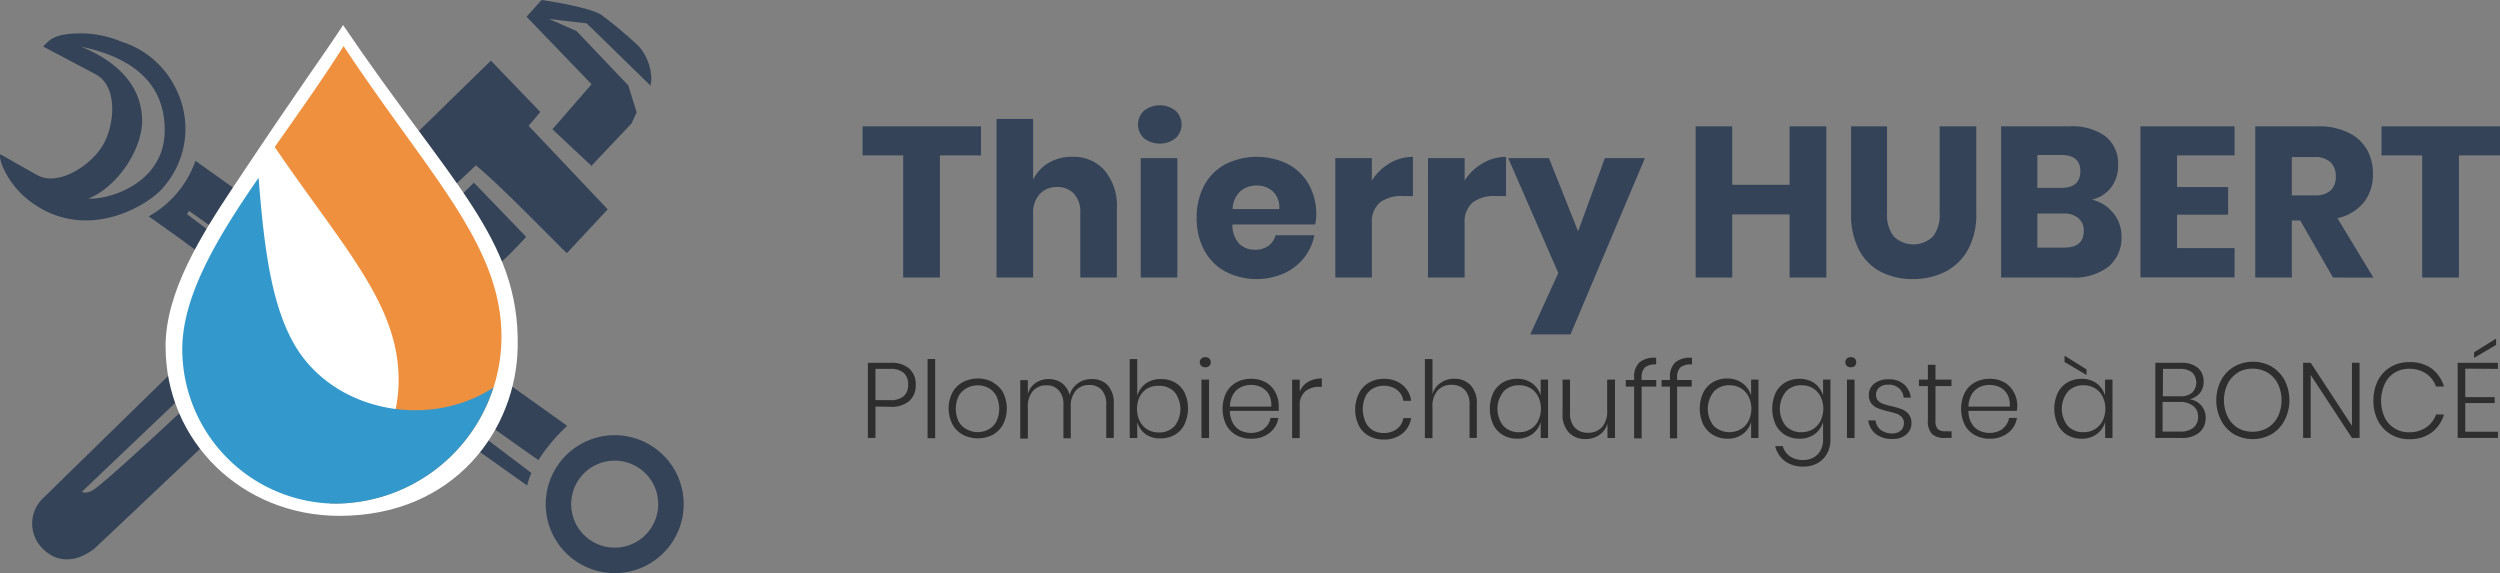 <svg xmlns="http://www.w3.org/2000/svg" viewBox="0 0 299.41 68.65"><rect x="0" y="0" width="299.41" height="68.65" fill="#808080" stroke="none"/><defs><style>.cls-1,.cls-3{fill:#344358;}.cls-1,.cls-2{fill-rule:evenodd;}.cls-2{fill:#2d576e;}.cls-4{fill:#fff;}.cls-5{fill:#ef903f;}.cls-6{fill:#39c;}.cls-7{fill:#2f2e2f;}</style></defs><title>Fichier 33000</title><g id="Calque_2" data-name="Calque 2"><g id="Ñëîé_1" data-name="Ñëîé 1"><path class="cls-1" d="M56.75,21.87l-3.36,3.36,6.16,6.45c.2.21,3.39-3.18,3.46-3.32Z"/><path class="cls-2" d="M50.41,30.59,45.69,36a2.63,2.63,0,0,0,.84,2.63A5.53,5.53,0,0,0,50,40l9-9.18-4.21-4.35Z"/><path class="cls-1" d="M63.31,15.07l1.4-1.66L58.79,7.26,5.08,59.74a4.2,4.2,0,0,0,.07,6c2.51,2.48,5.42.66,6.39-.25L45.93,33a7.15,7.15,0,0,1,2.72,0c.6.32,3.37.7,3.88.1s.79-1,.79-1l-4.19-4.92L57,19.8c3.25,2.71,9.46,9.18,10.89,10.52l4.89-5.25ZM11.41,58.51c-1,.76-1.61.39-1.61.39L26,43.48l.66,1.15S14.16,56.46,11.41,58.51Z"/><path class="cls-1" d="M76.25,13.46l-1-3.23-6.2-6.51L65.77,2.27l4.5.53,7.65,7.47c0-.22.07-.46.09-.69a6.17,6.17,0,0,0-1.47-4A48.36,48.36,0,0,0,72,1.77C70.45.79,64.87,0,64.87,0L63.06,2l7.79,8.09-4.69,5.39,4.67,4.38,4.79-5.06Z"/><path class="cls-2" d="M49.35,39.41,34.13,54a1.66,1.66,0,0,1-1.17.46,1.64,1.64,0,0,1-1.11-2.81l14.4-14.13Z"/><path class="cls-3" d="M23.41,19.26a12.24,12.24,0,0,1-5.6,6.65C33.68,37.19-1.62,12.19,63.14,58.15a6.53,6.53,0,0,1,.5-1.49c0-.09-32.68-24.56-41.23-31,.07-.14.15-.27.23-.4,12,8.48,41.79,29.92,41.85,29.83A21.15,21.15,0,0,1,67.93,51Z"/><path class="cls-3" d="M66.92,55.55a8.26,8.26,0,1,0,11.53-1.87A8.26,8.26,0,0,0,66.92,55.55Zm10.92,7.88a5.21,5.21,0,1,1-1.18-7.28A5.2,5.2,0,0,1,77.84,63.43Z"/><path class="cls-3" d="M21.15,10.8A10.82,10.82,0,0,0,14.57,5,12.68,12.68,0,0,0,9.72,4C6.5,4,5.94,4.77,5.17,5.57l6.35,3.36c2.52,1.39,2.28,5.77.89,8.3S7.05,22.35,4.52,21c-.25-.13-1.41-.78-4.47-2.52C-.25,19,.87,22,3.46,24c6.36,4.93,13.48,1.09,15.75-1.18A10.63,10.63,0,0,0,21.15,10.8Zm-10.58,13c3.58-1.46,6.55-6.05,6.45-9.53-.13-4.52-3.65-7.19-7.31-8.68,8.21,1.71,10.18,6.19,10,10.45C19.45,21.8,13.43,23.89,10.57,23.79Z"/><path class="cls-4" d="M40.65,61.78c-11.67,0-20.82-8.92-20.82-20.3,0-6.51,4.23-13.26,8.15-19.15C36.73,9.18,38.8,6.55,41.09,3,53.86,21.89,62.24,28.55,62,41.48,61.89,51.32,54.54,61.78,40.65,61.78Z"/><path class="cls-5" d="M41.15,5.52c-2.57,4.08-5.47,8.12-8.25,12.09,8.31,12.16,14.84,18.83,14.84,27.91A17.31,17.31,0,0,1,39.43,60.3l.63,0a20,20,0,0,0,20-20C60.05,29.29,51.28,20.83,41.15,5.52Z"/><path class="cls-6" d="M36.67,43.29c-4.07-4.88-5-13.21-5.7-22-5,7.23-9.14,14.17-9.14,20.55A18.52,18.52,0,0,0,40.35,60.32,20,20,0,0,0,59.1,46.41C52.22,50.94,42.07,49.76,36.67,43.29Z"/><path class="cls-3" d="M117.49,15.13v3.48h-4.92V33.24h-4.4V18.61H103.3V15.13Z"/><path class="cls-3" d="M132.31,20.43a6.56,6.56,0,0,1,1.45,4.51v8.3h-4.38V25.45a3.16,3.16,0,0,0-.75-2.24,2.64,2.64,0,0,0-2-.81,2.73,2.73,0,0,0-2.12.85,3.41,3.41,0,0,0-.78,2.41v7.58h-4.38v-19h4.38v7.28a4.73,4.73,0,0,1,1.83-2,5.41,5.41,0,0,1,2.86-.74A4.94,4.94,0,0,1,132.31,20.43Z"/><path class="cls-3" d="M137,13.27a3.06,3.06,0,0,1,3.8,0,2.25,2.25,0,0,1,0,3.28,3.1,3.1,0,0,1-3.8,0,2.25,2.25,0,0,1,0-3.28ZM141,18.94v14.3h-4.38V18.94Z"/><path class="cls-3" d="M157.51,26.88H147.6a3.28,3.28,0,0,0,.82,2.32,2.64,2.64,0,0,0,1.89.71,2.58,2.58,0,0,0,1.62-.49,2.25,2.25,0,0,0,.84-1.25h4.64a6.16,6.16,0,0,1-1.23,2.7,6.51,6.51,0,0,1-2.41,1.87,8.19,8.19,0,0,1-7-.21A6.24,6.24,0,0,1,144.24,30a8,8,0,0,1-.92-3.9,8,8,0,0,1,.91-3.91,6.21,6.21,0,0,1,2.55-2.53,8.39,8.39,0,0,1,7.48,0,6.15,6.15,0,0,1,2.5,2.45,7.28,7.28,0,0,1,.88,3.63A5.58,5.58,0,0,1,157.51,26.88Zm-5.06-3.95a2.77,2.77,0,0,0-1.93-.71,2.86,2.86,0,0,0-2,.72,3,3,0,0,0-.9,2.1h5.59A2.62,2.62,0,0,0,152.45,22.93Z"/><path class="cls-3" d="M166.42,19.56a5.39,5.39,0,0,1,2.8-.77v4.69H168a4.29,4.29,0,0,0-2.7.74,3,3,0,0,0-1,2.51v6.51h-4.38V18.94h4.38v2.69A6.17,6.17,0,0,1,166.42,19.56Z"/><path class="cls-3" d="M177.56,19.56a5.42,5.42,0,0,1,2.81-.77v4.69h-1.26a4.29,4.29,0,0,0-2.7.74,3,3,0,0,0-1,2.51v6.51h-4.39V18.94h4.39v2.69A6.14,6.14,0,0,1,177.56,19.56Z"/><path class="cls-3" d="M185.51,18.94,189,27.71l3.2-8.77H197l-8.91,21.11h-4.82l3.36-7.35-6-13.76Z"/><path class="cls-3" d="M218.73,15.13V33.24h-4.4V25.68h-6.87v7.56h-4.38V15.13h4.38v7h6.87v-7Z"/><path class="cls-3" d="M226,15.13V25.58a4.11,4.11,0,0,0,.81,2.74,3.37,3.37,0,0,0,4.69,0,4.11,4.11,0,0,0,.8-2.74V15.13h4.39V25.58a8.68,8.68,0,0,1-1,4.32A6.46,6.46,0,0,1,233,32.53a8.49,8.49,0,0,1-3.91.89,8.17,8.17,0,0,1-3.84-.87,6.18,6.18,0,0,1-2.62-2.64,9.09,9.09,0,0,1-.94-4.33V15.13Z"/><path class="cls-3" d="M253.08,25.5a4.36,4.36,0,0,1,1,2.79,4.5,4.5,0,0,1-1.55,3.64,6.72,6.72,0,0,1-4.44,1.31h-8.43V15.13h8.22a6.73,6.73,0,0,1,4.28,1.2,4.12,4.12,0,0,1,1.51,3.43,4.21,4.21,0,0,1-.87,2.73,4,4,0,0,1-2.28,1.42A4.58,4.58,0,0,1,253.08,25.5Zm-9.08-3h2.87q2.28,0,2.28-2c0-1.3-.78-1.94-2.33-1.94H244Zm5.56,5.15a1.9,1.9,0,0,0-.64-1.52,2.71,2.71,0,0,0-1.82-.56H244v4.08h3.12C248.75,29.68,249.56,29,249.56,27.68Z"/><path class="cls-3" d="M260.73,18.61V22.4h6.12v3.31h-6.12v4h6.89v3.51H256.35V15.13h11.27v3.48Z"/><path class="cls-3" d="M279.41,33.24l-3.93-6.84h-1v6.84H270.1V15.13h7.48a8,8,0,0,1,3.64.74,5.08,5.08,0,0,1,2.23,2,5.81,5.81,0,0,1,.74,3,5.29,5.29,0,0,1-1.08,3.36,5.64,5.64,0,0,1-3.17,1.9l4.31,7.12Zm-4.93-9.84h2.72a2.71,2.71,0,0,0,1.92-.58,2.21,2.21,0,0,0,.62-1.7,2.25,2.25,0,0,0-.63-1.69,2.64,2.64,0,0,0-1.91-.62h-2.72Z"/><path class="cls-3" d="M299.41,15.13v3.48h-4.92V33.24h-4.4V18.61h-4.87V15.13Z"/><path class="cls-7" d="M104.85,48.69v3.76h-.91v-9h2.7a3.23,3.23,0,0,1,2.28.71,2.52,2.52,0,0,1,.75,1.93,2.43,2.43,0,0,1-.78,1.94,3.27,3.27,0,0,1-2.25.69Zm3.39-1.25a1.77,1.77,0,0,0,.52-1.38,1.8,1.8,0,0,0-.52-1.4,2.4,2.4,0,0,0-1.67-.48h-1.72v3.74h1.72A2.4,2.4,0,0,0,108.24,47.44Z"/><path class="cls-7" d="M112,43v9.48h-.91V43Z"/><path class="cls-7" d="M118.9,45.8A3.12,3.12,0,0,1,120.13,47a4.3,4.3,0,0,1,0,3.83,3.19,3.19,0,0,1-1.23,1.24,3.94,3.94,0,0,1-3.58,0,3.13,3.13,0,0,1-1.25-1.25,4.2,4.2,0,0,1,0-3.82,3.11,3.11,0,0,1,1.25-1.24,3.94,3.94,0,0,1,3.58,0Zm-3.07.66a2.32,2.32,0,0,0-1,.94,3.54,3.54,0,0,0,0,3.11,2.3,2.3,0,0,0,1,.93,2.66,2.66,0,0,0,1.28.31,2.61,2.61,0,0,0,1.26-.31,2.27,2.27,0,0,0,.94-.93,3.54,3.54,0,0,0,0-3.11,2.3,2.3,0,0,0-.94-.94,2.61,2.61,0,0,0-1.26-.31A2.66,2.66,0,0,0,115.83,46.46Z"/><path class="cls-7" d="M132.64,46.11a3.12,3.12,0,0,1,.75,2.27v4.07h-.9v-4a2.49,2.49,0,0,0-.54-1.73,1.88,1.88,0,0,0-1.49-.61,2.09,2.09,0,0,0-1.62.67,2.84,2.84,0,0,0-.6,2v3.71h-.88v-4a2.45,2.45,0,0,0-.55-1.73,1.88,1.88,0,0,0-1.49-.61,2.08,2.08,0,0,0-1.61.67,2.84,2.84,0,0,0-.61,2v3.71h-.91v-7h.91v1.67a2.31,2.31,0,0,1,.93-1.34,2.68,2.68,0,0,1,1.56-.46,2.61,2.61,0,0,1,1.59.49,2.51,2.51,0,0,1,.92,1.43,2.56,2.56,0,0,1,1-1.42,2.71,2.71,0,0,1,1.6-.5A2.58,2.58,0,0,1,132.64,46.11Z"/><path class="cls-7" d="M140.71,45.8A2.94,2.94,0,0,1,141.86,47a4.55,4.55,0,0,1,0,3.82,2.93,2.93,0,0,1-1.16,1.25,3.24,3.24,0,0,1-1.69.43A2.93,2.93,0,0,1,137.2,52a2.75,2.75,0,0,1-1-1.46v1.92h-.9V43h.9v4.41a2.79,2.79,0,0,1,1-1.46,2.93,2.93,0,0,1,1.81-.55A3.28,3.28,0,0,1,140.71,45.8Zm-3.28.71a2.44,2.44,0,0,0-.93,1,3.42,3.42,0,0,0,0,2.93,2.38,2.38,0,0,0,.93,1,2.56,2.56,0,0,0,1.34.35,2.49,2.49,0,0,0,1.9-.75,3.34,3.34,0,0,0,0-4.09,2.49,2.49,0,0,0-1.9-.74A2.64,2.64,0,0,0,137.43,46.51Z"/><path class="cls-7" d="M143.88,42.94a.69.69,0,0,1,.48-.17.68.68,0,0,1,.47.17.63.63,0,0,1,0,.88.68.68,0,0,1-.47.17.69.69,0,0,1-.48-.17.6.6,0,0,1,0-.88Zm.92,2.52v7h-.91v-7Z"/><path class="cls-7" d="M151.39,51.33a1.94,1.94,0,0,0,.77-1.28h.94a2.8,2.8,0,0,1-1.06,1.8,3.42,3.42,0,0,1-2.2.69,3.58,3.58,0,0,1-1.78-.43,3,3,0,0,1-1.21-1.24,4.48,4.48,0,0,1,0-3.83,3.08,3.08,0,0,1,1.21-1.24,3.58,3.58,0,0,1,1.78-.43,3.46,3.46,0,0,1,1.77.43A2.93,2.93,0,0,1,152.75,47a3.2,3.2,0,0,1,.39,1.56,3.24,3.24,0,0,1,0,.65H147.3a2.92,2.92,0,0,0,.37,1.48,2.2,2.2,0,0,0,.91.88,2.87,2.87,0,0,0,2.81-.19Zm-2.79-4.95a2.2,2.2,0,0,0-.92.87,3,3,0,0,0-.38,1.45h4.95a2.66,2.66,0,0,0-.28-1.45,2.21,2.21,0,0,0-.9-.87,2.71,2.71,0,0,0-1.23-.28A2.66,2.66,0,0,0,148.6,46.38Z"/><path class="cls-7" d="M156.65,45.74a3.22,3.22,0,0,1,1.66-.41v1H158a2.6,2.6,0,0,0-1.68.54,2.16,2.16,0,0,0-.66,1.77v3.83h-.91v-7h.91v1.45A2.31,2.31,0,0,1,156.65,45.74Z"/><path class="cls-7" d="M167.94,46.08A2.88,2.88,0,0,1,169,48h-.93a2,2,0,0,0-.78-1.32,2.58,2.58,0,0,0-1.58-.48,2.55,2.55,0,0,0-1.25.31,2.23,2.23,0,0,0-.91.94,3.73,3.73,0,0,0,0,3.11,2.26,2.26,0,0,0,.91,1,2.65,2.65,0,0,0,1.25.3,2.58,2.58,0,0,0,1.58-.48,2,2,0,0,0,.78-1.31H169a2.9,2.9,0,0,1-1.07,1.87,3.4,3.4,0,0,1-2.21.7,3.54,3.54,0,0,1-1.77-.43,2.9,2.9,0,0,1-1.21-1.24,4.39,4.39,0,0,1,0-3.83A3,3,0,0,1,164,45.8a3.54,3.54,0,0,1,1.77-.43A3.41,3.41,0,0,1,167.94,46.08Z"/><path class="cls-7" d="M176.1,46.11a3.09,3.09,0,0,1,.77,2.27v4.07H176v-4a2.46,2.46,0,0,0-.57-1.75,2.08,2.08,0,0,0-1.58-.61,2.15,2.15,0,0,0-1.67.67,2.8,2.8,0,0,0-.62,2v3.71h-.91V43h.91v4.21a2.4,2.4,0,0,1,1-1.37,2.8,2.8,0,0,1,1.61-.48A2.64,2.64,0,0,1,176.1,46.11Z"/><path class="cls-7" d="M183.52,45.92a2.79,2.79,0,0,1,1,1.46V45.46h.88v7h-.88V50.53a2.75,2.75,0,0,1-1,1.46,3,3,0,0,1-1.81.55,3.33,3.33,0,0,1-1.7-.43,3,3,0,0,1-1.17-1.25,4.65,4.65,0,0,1,0-3.82A3,3,0,0,1,180,45.8a3.34,3.34,0,0,1,1.71-.43A3,3,0,0,1,183.52,45.92Zm-3.47,1a3.3,3.3,0,0,0,0,4.09,2.47,2.47,0,0,0,1.89.75,2.56,2.56,0,0,0,1.34-.35,2.38,2.38,0,0,0,.93-1,3.33,3.33,0,0,0,0-2.93,2.44,2.44,0,0,0-.93-1,2.64,2.64,0,0,0-1.34-.34A2.46,2.46,0,0,0,180.05,46.91Z"/><path class="cls-7" d="M193.42,45.46v7h-.9V50.73a2.45,2.45,0,0,1-1,1.38,2.9,2.9,0,0,1-1.62.47,2.69,2.69,0,0,1-2-.77,3.12,3.12,0,0,1-.76-2.28V45.46h.89v4a2.49,2.49,0,0,0,.58,1.76,2.1,2.1,0,0,0,1.58.61,2.17,2.17,0,0,0,1.67-.68,2.81,2.81,0,0,0,.62-2V45.46Z"/><path class="cls-7" d="M197,44a1.65,1.65,0,0,0-.39,1.23v.28h1.75v.79h-1.75v6.2h-.9v-6.2h-1v-.79h1v-.35a2.3,2.3,0,0,1,.64-1.76,2.69,2.69,0,0,1,2-.54v.79A2,2,0,0,0,197,44Z"/><path class="cls-7" d="M201.25,44a1.65,1.65,0,0,0-.39,1.23v.28h1.75v.79h-1.75v6.2H200v-6.2h-1v-.79h1v-.35a2.3,2.3,0,0,1,.64-1.76,2.69,2.69,0,0,1,2-.54v.79A2,2,0,0,0,201.25,44Z"/><path class="cls-7" d="M208.72,45.92a2.79,2.79,0,0,1,1,1.46V45.46h.88v7h-.88V50.53a2.75,2.75,0,0,1-1,1.46,3,3,0,0,1-1.82.55,3.29,3.29,0,0,1-1.69-.43A3,3,0,0,1,204,50.86,4.55,4.55,0,0,1,204,47a3,3,0,0,1,1.16-1.24,3.31,3.31,0,0,1,1.7-.43A3,3,0,0,1,208.72,45.92Zm-3.48,1a3.3,3.3,0,0,0,0,4.09,2.75,2.75,0,0,0,3.23.4,2.4,2.4,0,0,0,.94-1,3.33,3.33,0,0,0,0-2.93,2.47,2.47,0,0,0-.94-1,2.58,2.58,0,0,0-1.33-.34A2.5,2.5,0,0,0,205.24,46.91Z"/><path class="cls-7" d="M217.34,45.92a2.79,2.79,0,0,1,1,1.46V45.46h.88v7.16a3.38,3.38,0,0,1-.41,1.71,2.84,2.84,0,0,1-1.14,1.14,3.35,3.35,0,0,1-1.66.41,3.64,3.64,0,0,1-2.25-.66,3.09,3.09,0,0,1-1.15-1.79h.9a2.21,2.21,0,0,0,.85,1.21,2.68,2.68,0,0,0,1.6.45,2.57,2.57,0,0,0,1.21-.28,2.16,2.16,0,0,0,.86-.86,2.67,2.67,0,0,0,.31-1.33V50.53a2.75,2.75,0,0,1-1,1.46,3,3,0,0,1-1.81.55,3.31,3.31,0,0,1-1.7-.43,3,3,0,0,1-1.17-1.25,4.65,4.65,0,0,1,0-3.82,3,3,0,0,1,1.16-1.24,3.34,3.34,0,0,1,1.71-.43A3,3,0,0,1,217.34,45.92Zm-3.47,1a3.3,3.3,0,0,0,0,4.09,2.47,2.47,0,0,0,1.89.75,2.56,2.56,0,0,0,1.34-.35,2.44,2.44,0,0,0,.93-1,3.33,3.33,0,0,0,0-2.93,2.51,2.51,0,0,0-.93-1,2.64,2.64,0,0,0-1.34-.34A2.46,2.46,0,0,0,213.87,46.91Z"/><path class="cls-7" d="M221.18,42.94a.72.72,0,0,1,.48-.17.69.69,0,0,1,.48.17.65.65,0,0,1,0,.88.69.69,0,0,1-.48.17.72.72,0,0,1-.48-.17.63.63,0,0,1,0-.88Zm.93,2.52v7h-.91v-7Z"/><path class="cls-7" d="M228,46a2.59,2.59,0,0,1,.85,1.63H228a1.73,1.73,0,0,0-.56-1.12,1.8,1.8,0,0,0-1.28-.44,1.58,1.58,0,0,0-1.09.34,1.12,1.12,0,0,0-.39.9,1,1,0,0,0,.25.68,1.72,1.72,0,0,0,.62.39,8,8,0,0,0,1,.27,9.18,9.18,0,0,1,1.24.37,2,2,0,0,1,.8.58,1.66,1.66,0,0,1,.33,1.08,1.69,1.69,0,0,1-.62,1.36,2.4,2.4,0,0,1-1.64.53,3.13,3.13,0,0,1-2-.59,2.42,2.42,0,0,1-.91-1.63h.87a1.68,1.68,0,0,0,.61,1.12,2.15,2.15,0,0,0,1.42.44,1.49,1.49,0,0,0,1-.35,1.19,1.19,0,0,0,.37-.89,1,1,0,0,0-.26-.72,1.6,1.6,0,0,0-.63-.41c-.26-.08-.6-.18-1-.28a8.76,8.76,0,0,1-1.21-.36,1.91,1.91,0,0,1-.78-.56,1.57,1.57,0,0,1-.32-1,1.71,1.71,0,0,1,.63-1.38,2.56,2.56,0,0,1,1.7-.53A2.69,2.69,0,0,1,228,46Z"/><path class="cls-7" d="M233.73,51.66v.79h-.83a2.13,2.13,0,0,1-1.52-.48,2.2,2.2,0,0,1-.49-1.62V46.24h-1.07v-.78h1.07V43.69h.91v1.77h1.92v.78H231.8v4.13a1.5,1.5,0,0,0,.26,1,1.28,1.28,0,0,0,.95.28Z"/><path class="cls-7" d="M239.84,51.33a1.94,1.94,0,0,0,.77-1.28h.95a2.86,2.86,0,0,1-1.07,1.8,3.42,3.42,0,0,1-2.2.69,3.52,3.52,0,0,1-1.77-.43,2.92,2.92,0,0,1-1.22-1.24,4.48,4.48,0,0,1,0-3.83,3,3,0,0,1,1.22-1.24,3.52,3.52,0,0,1,1.77-.43,3.46,3.46,0,0,1,1.77.43A2.93,2.93,0,0,1,241.2,47a3.32,3.32,0,0,1,.34,2.21h-5.79a2.92,2.92,0,0,0,.37,1.48,2.16,2.16,0,0,0,.92.88,2.85,2.85,0,0,0,2.8-.19Zm-2.79-4.95a2.26,2.26,0,0,0-.92.87,3,3,0,0,0-.38,1.45h4.95a2.66,2.66,0,0,0-.28-1.45,2.15,2.15,0,0,0-.9-.87,2.86,2.86,0,0,0-2.47,0Z"/><path class="cls-7" d="M251.11,45.92a2.81,2.81,0,0,1,1,1.46V45.46H253v7h-.88V50.53a2.77,2.77,0,0,1-1,1.46,2.93,2.93,0,0,1-1.81.55,3.33,3.33,0,0,1-1.7-.43,3,3,0,0,1-1.16-1.25,4.55,4.55,0,0,1,0-3.82,3,3,0,0,1,1.16-1.24,3.28,3.28,0,0,1,1.7-.43A2.93,2.93,0,0,1,251.11,45.92Zm-3.47,1a3.3,3.3,0,0,0,0,4.09,2.5,2.5,0,0,0,1.89.75,2.53,2.53,0,0,0,1.34-.35,2.4,2.4,0,0,0,.94-1,3.33,3.33,0,0,0,0-2.93,2.47,2.47,0,0,0-.94-1,2.62,2.62,0,0,0-1.34-.34A2.49,2.49,0,0,0,247.64,46.91Zm2.25-2.68v.67l-2.63-1.55v-.76Z"/><path class="cls-7" d="M263.63,48.56a2.19,2.19,0,0,1,.53,1.46,2.27,2.27,0,0,1-.74,1.76,3.12,3.12,0,0,1-2.16.67h-3.13v-9h3.1a3,3,0,0,1,2,.61,2.06,2.06,0,0,1,.68,1.63,2,2,0,0,1-.47,1.42,2.27,2.27,0,0,1-1.22.7A2.31,2.31,0,0,1,263.63,48.56Zm-4.6-1.1h2.08a2.12,2.12,0,0,0,1.44-.44,1.74,1.74,0,0,0,0-2.41,2.22,2.22,0,0,0-1.5-.43h-2Zm3.66,3.76a1.62,1.62,0,0,0,.56-1.3,1.58,1.58,0,0,0-.58-1.3,2.4,2.4,0,0,0-1.59-.48H259v3.55h2.08A2.44,2.44,0,0,0,262.69,51.22Z"/><path class="cls-7" d="M272.05,43.91a4.13,4.13,0,0,1,1.57,1.64,5.27,5.27,0,0,1,0,4.77A4.16,4.16,0,0,1,272.05,52a4.6,4.6,0,0,1-4.51,0A4.16,4.16,0,0,1,266,50.32a5.27,5.27,0,0,1,0-4.77,4.13,4.13,0,0,1,1.57-1.64,4.6,4.6,0,0,1,4.51,0Zm-4,.7a3.29,3.29,0,0,0-1.24,1.32,4.58,4.58,0,0,0,0,4A3.29,3.29,0,0,0,268,51.25a3.65,3.65,0,0,0,3.55,0,3.29,3.29,0,0,0,1.24-1.32,4.58,4.58,0,0,0,0-4,3.29,3.29,0,0,0-1.24-1.32,3.65,3.65,0,0,0-3.55,0Z"/><path class="cls-7" d="M282.59,52.45h-.91l-4.94-7.54v7.54h-.91v-9h.91L281.68,51V43.44h.91Z"/><path class="cls-7" d="M291.2,44.12a4.19,4.19,0,0,1,1.5,2.17h-.95a3.17,3.17,0,0,0-1.19-1.55,3.55,3.55,0,0,0-2.06-.57,3.19,3.19,0,0,0-1.7.46A3.09,3.09,0,0,0,285.6,46a4.84,4.84,0,0,0,0,4,3.17,3.17,0,0,0,2.9,1.77,3.48,3.48,0,0,0,2.06-.58,3.12,3.12,0,0,0,1.19-1.55h.95a4.18,4.18,0,0,1-1.5,2.18,4.42,4.42,0,0,1-2.69.78A4.17,4.17,0,0,1,286.3,52a4.08,4.08,0,0,1-1.52-1.64,5.2,5.2,0,0,1-.53-2.37,5.3,5.3,0,0,1,.53-2.4,4,4,0,0,1,1.52-1.63,4.17,4.17,0,0,1,2.21-.59A4.42,4.42,0,0,1,291.2,44.12Z"/><path class="cls-7" d="M295.25,44.15v3.41h3.52v.71h-3.52v3.44h3.91v.74h-4.82v-9h4.82v.73Zm3.69-2.84-2.63,1.55v-.67l2.63-1.64Z"/></g></g></svg>